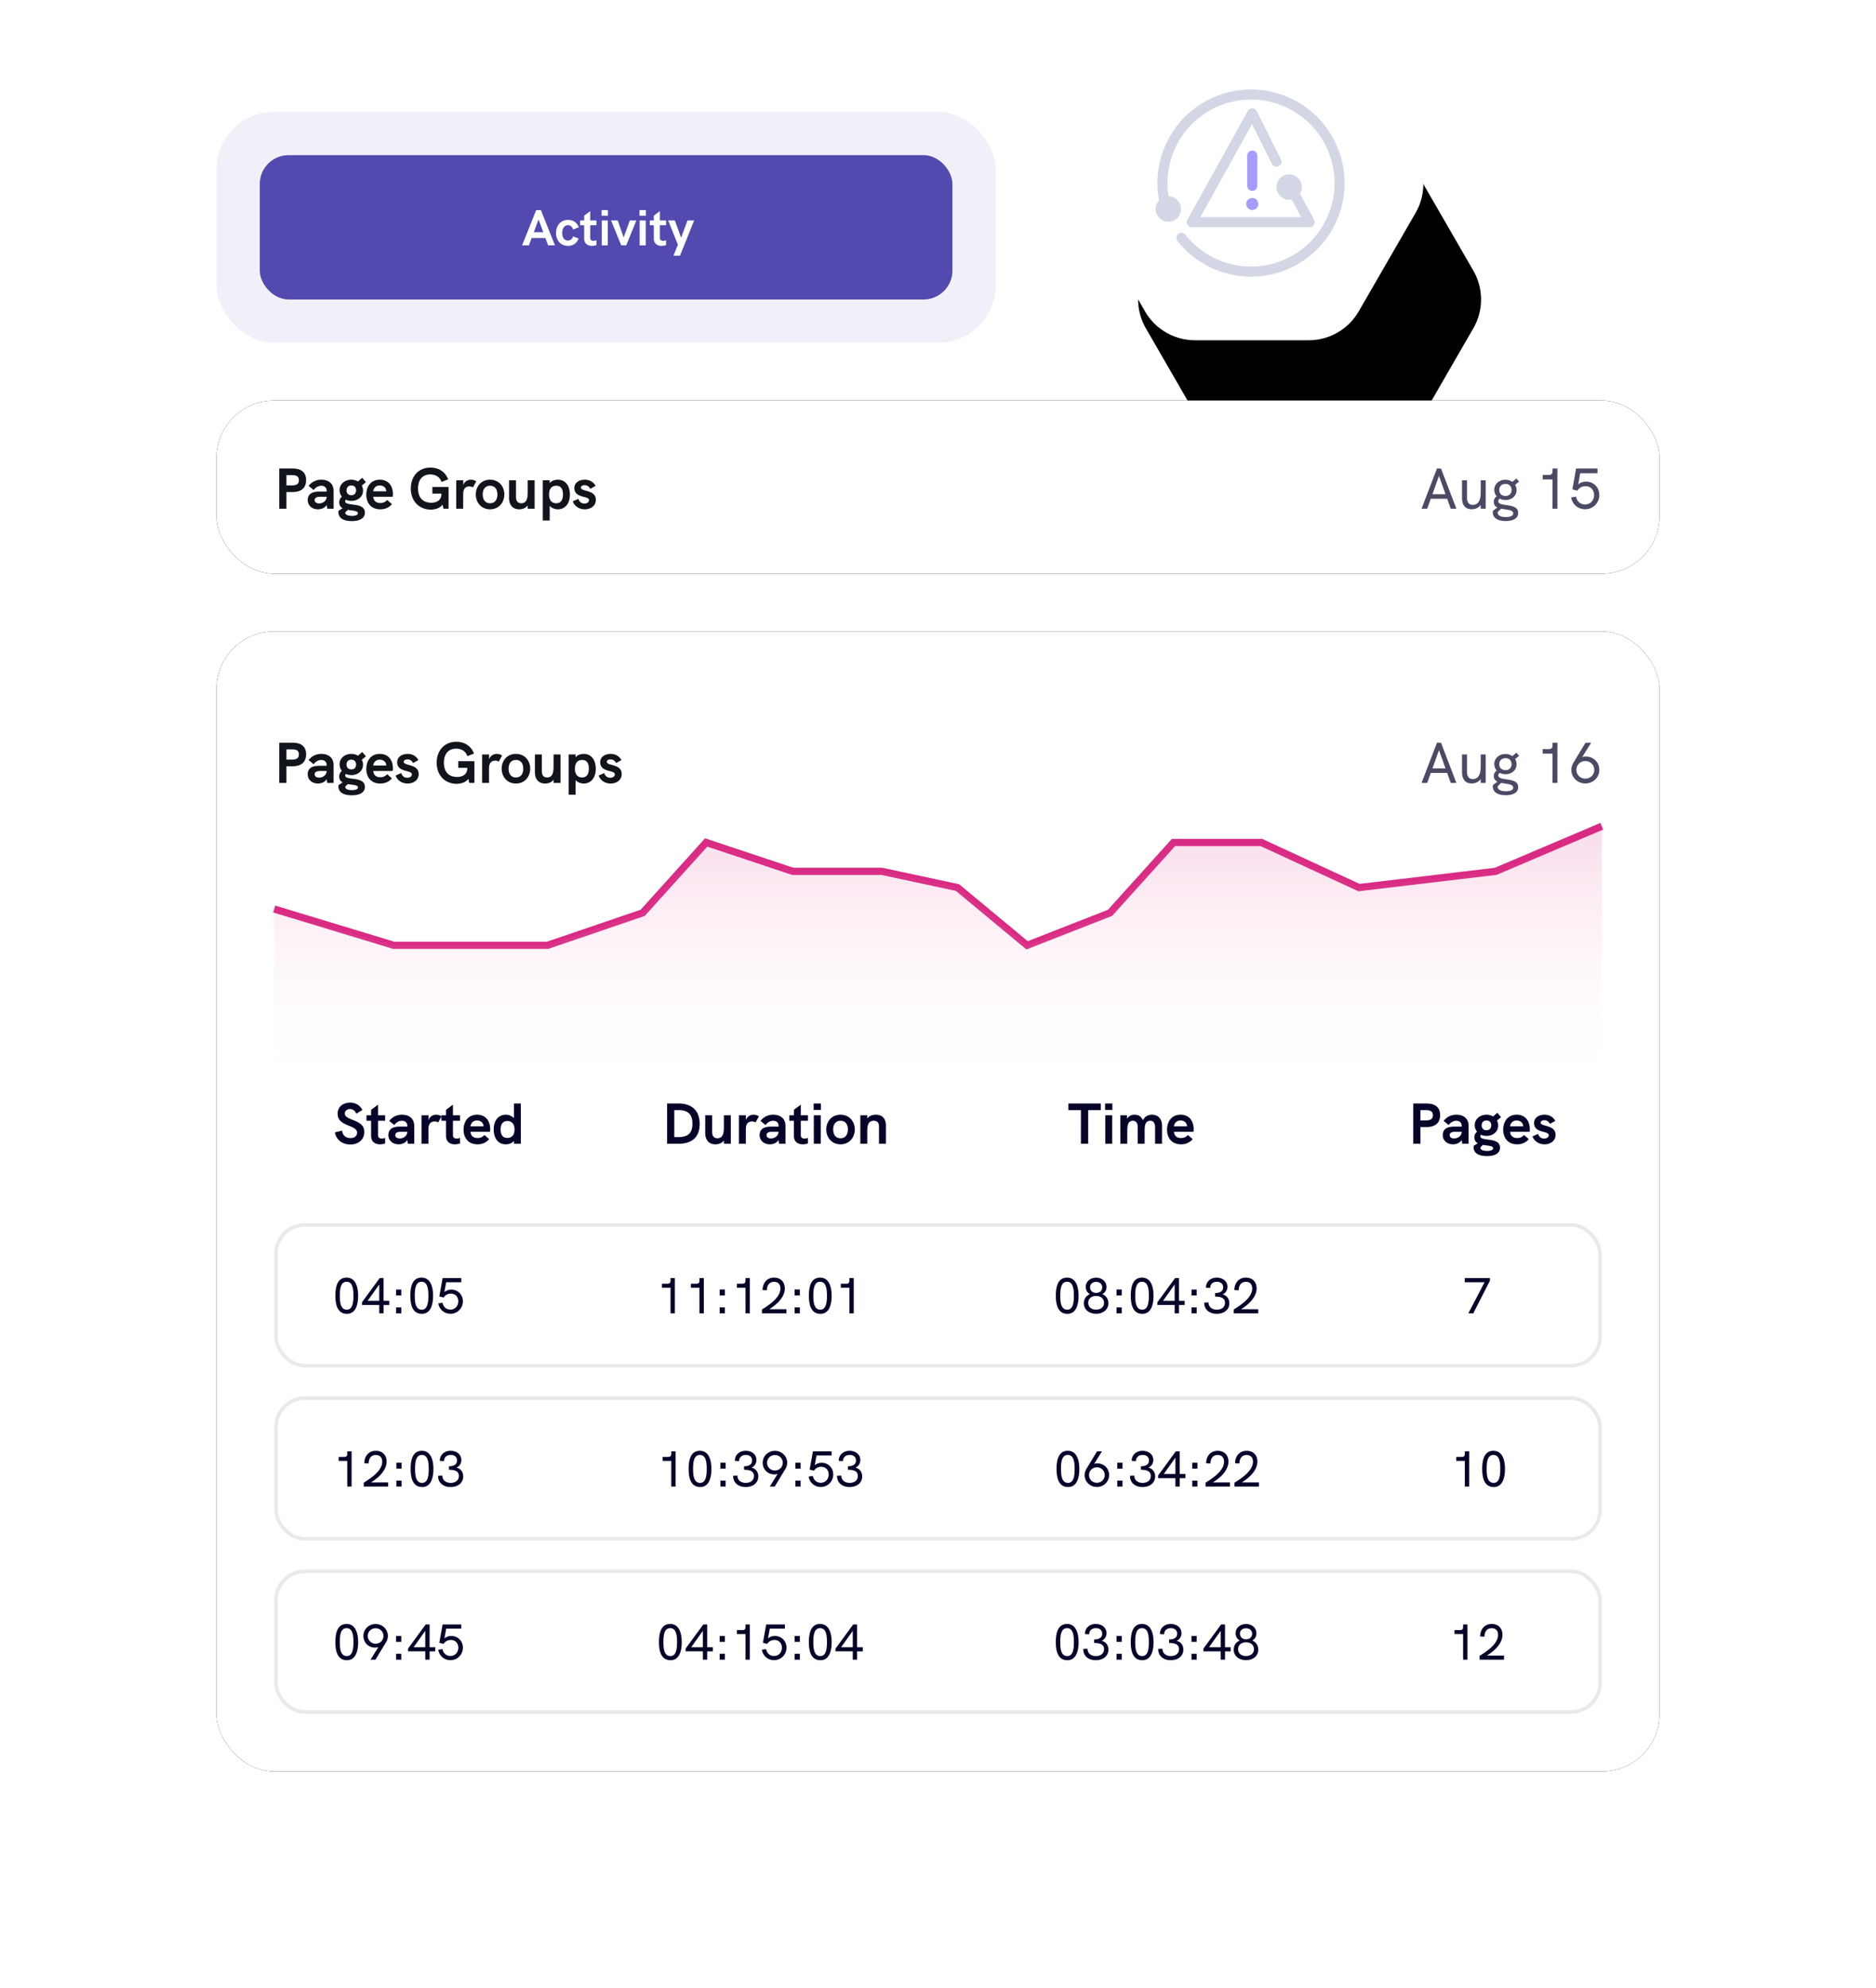 <svg xmlns="http://www.w3.org/2000/svg" xmlns:xlink="http://www.w3.org/1999/xlink" width="520" height="551" xmlns:v="https://vecta.io/nano"><style><![CDATA[.B{fill:#fff}.C{fill-rule:nonzero}.D{fill:#060529}.E{stroke:#e9e9e9}.F{stroke-linecap:round}.G{stroke-linejoin:round}]]></style><defs><path d="M58 4.619l27.301 15.762a16 16 0 0 1 8 13.856v31.525a16 16 0 0 1-8 13.856L58 95.381a16 16 0 0 1-16 0L14.699 79.619a16 16 0 0 1-8-13.856V34.238a16 16 0 0 1 8-13.856L42 4.619a16 16 0 0 1 16 0z" id="A"/><filter x="-35.8%" y="-88.0%" width="235.6%" height="244.0%" id="B"><feOffset dx="32" dy="-16" in="SourceAlpha"/><feGaussianBlur stdDeviation="19.5"/><feColorMatrix values="0 0 0 0 0.361   0 0 0 0 0.375   0 0 0 0 0.585  0 0 0 0.16 0"/></filter><rect id="C" width="400" height="316" rx="16"/><filter x="-22.5%" y="-28.5%" width="145.0%" height="157.0%" id="D"><feOffset in="SourceAlpha"/><feGaussianBlur stdDeviation="30"/><feColorMatrix values="0 0 0 0 0.361   0 0 0 0 0.375   0 0 0 0 0.585  0 0 0 0.24 0"/></filter><linearGradient x1="50%" y1="0%" x2="50%" y2="100%" id="E"><stop stop-color="#d92b83" stop-opacity=".16" offset="0%"/><stop stop-color="#fff" stop-opacity="0" offset="100%"/></linearGradient><rect id="F" width="400" height="48" rx="16"/><filter x="-22.5%" y="-187.5%" width="145.0%" height="475.0%" id="G"><feOffset in="SourceAlpha"/><feGaussianBlur stdDeviation="30"/><feColorMatrix values="0 0 0 0 0.361   0 0 0 0 0.376   0 0 0 0 0.584  0 0 0 0.16 0"/></filter></defs><g transform="translate(60 1)" fill="none" fill-rule="evenodd"><g transform="translate(237)"><g transform="matrix(0 1 -1 0 100 0)"><use fill="#000" filter="url(#B)" xlink:href="#A"/><use xlink:href="#A" class="B"/></g><g stroke-width="2.8" class="F"><path stroke="#d3d7e5" d="M61 51.345l5.026 9.215h-32.67L50.11 30.403l6.702 13.403" class="G"/><path stroke="#a49dff" d="M50.11 42.131v8.377"/></g><g transform="matrix(.927 .375 -.375 .927 36.223 17.793)"><path d="M5.791 40.367a24.44 24.44 0 0 1-5.79-15.831c0-13.55 10.985-24.536 24.537-24.536s24.535 10.986 24.535 24.536-10.985 24.536-24.535 24.536c-3.869 0-7.529-.896-10.784-2.491a24.47 24.47 0 0 1-1.413-.751" stroke="#d3d7e5" stroke-width="2.8" class="F G"/><circle fill="#d3d7e5" cx="5.982" cy="39.795" r="3.518"/></g><circle fill="#d3d7e5" cx="60.329" cy="50.843" r="3.518"/><circle fill="#a49dff" cx="50.11" cy="55.534" r="1.675"/></g><g fill="#524aaf"><rect fill-opacity=".08" y="30" width="216" height="64" rx="16"/><rect x="12" y="42" width="192" height="40" rx="8"/></g><path d="M86.618 67l.742-2.016h3.822L91.924 67h1.904l-3.892-9.758H88.62L84.714 67h1.904zm3.976-3.626h-2.632l1.316-3.556 1.316 3.556zm6.874 3.766a2.95 2.95 0 0 0 2.898-2.044l-1.526-.588c-.182.714-.714 1.162-1.386 1.162-1.176 0-1.61-1.008-1.61-2.1s.448-2.142 1.61-2.142c.686 0 1.204.462 1.386 1.19l1.596-.63c-.532-1.372-1.61-2.03-2.982-2.03-2.254 0-3.332 1.792-3.332 3.612s1.092 3.57 3.346 3.57zm6.594 0c.42 0 .84-.07 1.26-.21v-1.344c-.308.098-.602.154-.84.154-.546 0-.882-.252-.882-.798v-3.514h1.722v-1.33H103.6v-2.576l-1.68 1.246v1.33h-1.12v1.33h1.12v3.64c0 1.47.98 2.072 2.142 2.072zm4.452-8.344v-1.554h-1.764v1.554h1.764zM108.472 67v-6.902h-1.68V67h1.68zm5.11 0l2.814-6.902h-1.82l-1.694 4.718-1.666-4.718h-1.834L112.196 67h1.386zm5.446-8.204v-1.554h-1.764v1.554h1.764zM118.986 67v-6.902h-1.68V67h1.68zm4.382.14c.42 0 .84-.07 1.26-.21v-1.344c-.308.098-.602.154-.84.154-.546 0-.882-.252-.882-.798v-3.514h1.722v-1.33h-1.722v-2.576l-1.68 1.246v1.33h-1.12v1.33h1.12v3.64c0 1.47.98 2.072 2.142 2.072zm5.124 2.716l3.92-9.758h-1.848l-1.764 4.788-1.75-4.788h-1.848l2.702 6.72-1.232 3.038h1.82z" class="B C"/><g transform="translate(0 174)"><use fill="#000" filter="url(#D)" xlink:href="#C"/><use xlink:href="#C" class="B"/><path d="M19.392 42v-4.624h1.664c2.464 0 3.792-1.152 3.792-3.312 0-2.128-1.296-3.216-3.792-3.216h-3.648V42h1.984zm1.456-6.464h-1.456v-2.848h1.456c1.424 0 2 .4 2 1.408s-.592 1.44-2 1.44zm7.296 6.624c1.04 0 1.936-.448 2.4-1.184l.16 1.024h1.76v-4.976c0-1.904-1.296-3.072-3.376-3.072-1.44 0-2.608.56-3.552 1.696l1.392 1.168c.576-.768 1.328-1.184 2.128-1.184.912 0 1.488.528 1.488 1.392v.224h-1.968c-.896 0-1.568.112-2.096.352-.768.352-1.184 1.056-1.184 1.984 0 1.504 1.184 2.576 2.848 2.576zm.304-1.632c-.768 0-1.232-.352-1.232-.912 0-.288.112-.512.32-.656.256-.192.64-.272 1.296-.272h1.712c0 1.024-.944 1.84-2.096 1.84zm9.056 4.896c2.128 0 3.632-.704 3.632-2.352 0-1.888-2.064-2.064-3.664-2.272-.992-.128-1.792-.288-1.792-.864 0-.192.08-.32.224-.416.464.192.976.304 1.52.304 1.728 0 3.2-1.12 3.2-2.88 0-.512-.128-.976-.336-1.376l1.136-.928-1.008-1.216-1.2 1.024c-.528-.32-1.168-.496-1.856-.496-1.76 0-3.232 1.184-3.232 2.896a2.86 2.86 0 0 0 .64 1.808c-.464.4-.736.896-.736 1.584 0 .816.384 1.312.944 1.616l-1.136.72c-.016.08-.032.16-.032.352 0 1.632 1.344 2.496 3.696 2.496zm-.112-7.168c-.896 0-1.344-.608-1.344-1.36 0-.8.528-1.344 1.344-1.344s1.312.528 1.312 1.344c0 .768-.432 1.36-1.312 1.36zm.192 5.728c-.896 0-1.872-.208-1.872-.88 0-.032 0-.08.016-.128l.688-.656.656.096c1.136.16 2.144.224 2.144.832 0 .544-.816.736-1.632.736zm7.824-1.824c1.328 0 2.368-.464 3.232-1.424l-1.328-1.168c-.544.624-1.184.848-1.888.848-1.248 0-1.888-.688-1.968-1.728h5.408c.032-.256.048-.496.048-.736 0-2.192-1.184-4-3.632-4-2.624 0-3.744 2.08-3.744 4.144 0 2.112 1.152 4.064 3.872 4.064zm1.664-4.992H43.44c.112-.784.656-1.616 1.824-1.616 1.008 0 1.776.608 1.808 1.616zm5.904 4.992c1.488 0 3.072-.8 3.072-2.64 0-2.88-4.128-2.176-4.128-3.376 0-.368.384-.672 1.008-.672.864 0 1.296.512 1.568 1.008l1.488-.816c-.592-1.072-1.632-1.712-2.992-1.712-1.52 0-2.896.784-2.896 2.304 0 2.928 4.064 2.048 4.064 3.376 0 .416-.384.928-1.28.928-1.056 0-1.472-.72-1.68-1.296l-1.536.688c.384 1.2 1.648 2.208 3.312 2.208zm13.568.08c1.44 0 2.64-.496 3.296-1.392L70.08 42h1.424v-6.032h-4.48v1.84h2.496v.144c0 1.504-1.056 2.384-2.848 2.384-2.272 0-3.632-1.408-3.632-3.952 0-2.448 1.264-3.888 3.408-3.888 1.504 0 2.608.704 3.104 2.08l1.84-.72c-.816-2.112-2.64-3.264-4.912-3.264-3.344 0-5.44 2.496-5.44 5.808 0 3.536 2.384 5.84 5.504 5.84zm9.008-.24v-3.968c0-1.488.576-2.208 1.744-2.208.384 0 .688.096.96.272l.928-1.696c-.512-.32-.976-.448-1.504-.448-.896 0-1.776.528-2.112 1.504v-1.344h-1.936V42h1.92zm7.456.16c2.432 0 3.952-1.888 3.952-4.112 0-2.24-1.52-4.096-3.952-4.096-2.448 0-3.952 1.856-3.952 4.096 0 2.224 1.504 4.112 3.952 4.112zm0-1.68c-1.456 0-2.032-1.152-2.032-2.432 0-1.296.576-2.416 2.032-2.416s2.032 1.12 2.032 2.416c0 1.28-.576 2.432-2.032 2.432zm8.08 1.68c.928 0 1.792-.32 2.352-1.072V42h1.92v-7.888h-1.92v2.992c0 1.408 0 3.376-1.792 3.376-1.34 0-1.447-1.165-1.455-1.775l-.001-4.593h-1.92v4.928c0 1.68.832 3.12 2.816 3.12zm8.448 3.104V41.2c.496.592 1.376.96 2.272.96 1.936 0 3.328-1.52 3.328-4.096 0-2.368-1.184-4.112-3.328-4.112-.848 0-1.728.272-2.272.944v-.784h-1.92v11.152h1.92zm1.792-4.784c-1.376 0-1.968-1.056-1.968-2.432 0-1.408.592-2.416 1.984-2.416 1.28 0 1.872.864 1.872 2.416 0 1.536-.608 2.432-1.888 2.432zm7.92 1.68c1.488 0 3.072-.8 3.072-2.64 0-2.88-4.128-2.176-4.128-3.376 0-.368.384-.672 1.008-.672.864 0 1.296.512 1.568 1.008l1.488-.816c-.592-1.072-1.632-1.712-2.992-1.712-1.52 0-2.896.784-2.896 2.304 0 2.928 4.064 2.048 4.064 3.376 0 .416-.384.928-1.28.928-1.056 0-1.472-.72-1.68-1.296l-1.536.688c.384 1.2 1.648 2.208 3.312 2.208z" fill="#11141a" class="C"/><path stroke="#d92b83" stroke-width="2" d="M16 76.943L49.147 87h42.618l26.382-9 17.588-19.5 24.015 8h24.691l20.971 4.5 19.279 16 23-9 17.588-19.5h24.353L316.691 71l37.882-4.5L384 54"/><path fill="url(#E)" d="M0 23.829L33.147 33h42.618l26.382-9 17.588-19.5 24.015 8h24.691l20.971 4.5 19.279 16 23-9 17.588-19.5h24.353L300.691 17l37.882-4.5L368 1v74H0z" transform="translate(16 54)"/><path d="M335.6 42l.992-2.768h4.544l.992 2.768h1.568l-4.272-11.152h-1.12L334.032 42h1.568zm5.072-4.032h-3.616l1.808-5.056 1.808 5.056zm7.232 4.176c.992 0 1.968-.384 2.528-1.216V42h1.376v-7.888h-1.376v3.424c0 1.824-.528 3.392-2.176 3.392-1.488 0-1.632-1.264-1.632-2.288v-4.528h-1.376v4.864c0 1.856.8 3.168 2.656 3.168zm9.456 3.264c2.032 0 3.456-.704 3.456-2.24 0-1.776-1.92-1.984-3.504-2.208-1.088-.16-2.016-.336-2.016-1.072 0-.288.144-.512.432-.672.448.24.992.368 1.584.368 1.68 0 3.056-1.088 3.056-2.752 0-.544-.144-1.04-.4-1.456l1.088-.896-.72-.88-1.12.96c-.528-.368-1.184-.592-1.936-.592-1.712 0-3.088 1.152-3.088 2.8 0 .688.24 1.312.672 1.792-.528.384-.816.864-.816 1.536 0 .8.416 1.264 1.008 1.552l-1.248.944c-.016.096-.032.192-.032.352 0 1.6 1.344 2.464 3.584 2.464zm-.064-6.944c-1.088 0-1.728-.736-1.728-1.664 0-.992.72-1.68 1.728-1.68 1.04 0 1.696.688 1.696 1.68 0 .944-.624 1.664-1.696 1.664zm.128 5.84c-1.2 0-2.288-.304-2.288-1.28 0-.032 0-.064.016-.128l.944-.912.928.16c1.248.192 2.416.304 2.416 1.152 0 .688-.816 1.008-2.016 1.008zM371.696 42V30.848h-1.376v.848c0 .688-.368.928-.992.928H367.6v1.264h2.72V42h1.376zm7.744.144c2.128 0 3.872-1.648 3.872-3.776 0-1.92-1.376-3.456-3.264-3.664-.496-.064-1.008-.016-1.472.112l2.48-3.968h-1.568l-3.344 5.52c-.368.592-.592 1.312-.592 2.016 0 2.112 1.744 3.76 3.888 3.76zm0-1.328c-1.392 0-2.496-1.056-2.496-2.448s1.12-2.448 2.496-2.448c1.36 0 2.48 1.056 2.48 2.448s-1.12 2.448-2.48 2.448z" opacity=".72" class="C D"/><rect x="16.5" y="164.5" width="367" height="39" rx="8" class="B E"/><path d="M36.164 189.14c2.366 0 3.108-2.408 3.108-4.998s-.77-5.04-3.206-5.04c-2.674 0-3.108 2.786-3.108 5.026s.462 5.012 3.206 5.012zm-.028-1.148c-1.651 0-1.928-1.832-1.945-3.673l-.001-.191c0-1.946.238-3.878 1.876-3.878 1.61 0 1.904 1.82 1.904 3.878 0 1.988-.28 3.864-1.834 3.864zM46.328 189v-2.31h1.568v-1.162h-1.568v-6.286h-1.092l-4.9 6.692v.756h4.788V189h1.204zm-1.204-3.472h-3.22l3.22-4.522v4.522zm6.104-1.484v-1.638h-1.442v1.638h1.442zm0 4.956v-1.638h-1.442V189h1.442zm5.712.14c2.366 0 3.108-2.408 3.108-4.998s-.77-5.04-3.206-5.04c-2.604 0-3.084 2.641-3.107 4.848l-.001.178c0 2.24.462 5.012 3.206 5.012zm-.028-1.148c-1.651 0-1.928-1.832-1.945-3.673l-.001-.191c0-1.946.238-3.878 1.876-3.878 1.61 0 1.904 1.82 1.904 3.878 0 1.988-.28 3.864-1.834 3.864zm7.952 1.134c1.988 0 3.444-1.61 3.444-3.458 0-1.792-1.344-3.248-3.22-3.248-.602 0-1.288.168-1.904.686l.49-2.716h4.186v-1.148h-5.18l-.91 5.068 1.19.308c.434-.644 1.078-1.078 1.988-1.078 1.344 0 2.086.966 2.086 2.128 0 1.204-.812 2.296-2.184 2.296-1.232 0-2.016-.854-2.198-1.904l-1.176.196c.266 1.596 1.582 2.87 3.388 2.87zM348.373 189l4.62-9.058v-.7h-7v1.148h5.502l-4.494 8.61zm-221.306 0v-9.758h-1.204v.742c0 .602-.322.812-.868.812h-1.512v1.106h2.38V189h1.204zm8.022 0v-9.758h-1.204v.742c0 .602-.322.812-.868.812h-1.512v1.106h2.38V189h1.204zm5.838-4.956v-1.638h-1.442v1.638h1.442zm0 4.956v-1.638h-1.442V189h1.442zm6.916 0v-9.758h-1.204v.742c0 .602-.322.812-.868.812h-1.512v1.106h2.38V189h1.204zm10.136 0v-1.134h-4.746c2.212-1.372 4.312-3.402 4.312-5.782 0-1.862-1.218-2.982-2.968-2.982-2.072 0-3.206 1.568-3.206 3.444l1.19.084c.028-1.302.602-2.366 2.002-2.366 1.162 0 1.764.742 1.764 1.848 0 2.492-3.024 4.522-5.124 5.824V189h6.776zm3.724-4.956v-1.638h-1.442v1.638h1.442zm0 4.956v-1.638h-1.442V189h1.442zm5.712.14c2.366 0 3.108-2.408 3.108-4.998s-.77-5.04-3.206-5.04c-2.604 0-3.084 2.641-3.107 4.848l-.001.178c0 2.24.462 5.012 3.206 5.012zm-.028-1.148c-1.651 0-1.928-1.832-1.945-3.673l-.001-.191c0-1.946.238-3.878 1.876-3.878 1.61 0 1.904 1.82 1.904 3.878 0 1.988-.28 3.864-1.834 3.864zm9.254 1.008v-9.758h-1.204v.742c0 .602-.322.812-.868.812h-1.512v1.106h2.38V189h1.204zm59.222.14c2.366 0 3.108-2.408 3.108-4.998s-.77-5.04-3.206-5.04c-2.674 0-3.108 2.786-3.108 5.026s.462 5.012 3.206 5.012zm-.028-1.148c-1.708 0-1.946-1.96-1.946-3.864 0-1.946.238-3.878 1.876-3.878 1.61 0 1.904 1.82 1.904 3.878 0 1.988-.28 3.864-1.834 3.864zm7.994 1.134c1.736 0 3.388-.98 3.388-2.926 0-1.162-.602-2.086-1.666-2.506.686-.364 1.162-1.078 1.162-1.988 0-1.596-1.33-2.59-2.87-2.59-1.47 0-2.898.938-2.898 2.548 0 .924.462 1.638 1.162 2.03-1.064.42-1.68 1.33-1.68 2.506 0 1.96 1.666 2.926 3.402 2.926zm.014-5.782c-1.008 0-1.694-.602-1.694-1.582 0-.924.756-1.484 1.694-1.484.98 0 1.68.616 1.68 1.512 0 .952-.7 1.554-1.68 1.554zm-.014 4.634c-1.19 0-2.198-.63-2.198-1.876 0-1.19.91-1.918 2.198-1.918s2.198.728 2.198 1.918c0 1.246-1.008 1.876-2.198 1.876zm7.098-3.934v-1.638h-1.442v1.638h1.442zm0 4.956v-1.638h-1.442V189h1.442zm5.712.14c2.366 0 3.108-2.408 3.108-4.998s-.77-5.04-3.206-5.04c-2.674 0-3.108 2.786-3.108 5.026s.462 5.012 3.206 5.012zm-.028-1.148c-1.651 0-1.928-1.832-1.945-3.673l-.001-.191c0-1.946.238-3.878 1.876-3.878 1.61 0 1.904 1.82 1.904 3.878 0 1.988-.28 3.864-1.834 3.864zM266.803 189v-2.31h1.568v-1.162h-1.568v-6.286h-1.092l-4.9 6.692v.756h4.788V189h1.204zm-1.204-3.472h-3.22l3.22-4.522v4.522zm6.104-1.484v-1.638h-1.442v1.638h1.442zm0 4.956v-1.638h-1.442V189h1.442zm5.572.14c1.904 0 3.486-1.05 3.486-2.94 0-1.316-.784-2.184-1.876-2.436.756-.308 1.358-1.078 1.358-2.114 0-1.624-1.4-2.548-2.968-2.548-1.68 0-3.01 1.05-3.01 2.786l1.176.084c.014-1.092.77-1.722 1.876-1.722.952 0 1.722.49 1.722 1.554s-.826 1.582-2.226 1.582v.98c1.19 0 2.744.168 2.744 1.708 0 1.26-.994 1.918-2.254 1.918-1.358 0-2.324-.742-2.324-2.03l-1.19.07c0 2.03 1.54 3.108 3.486 3.108zm11.48-.14v-1.134h-4.746c2.212-1.372 4.312-3.402 4.312-5.782 0-1.862-1.218-2.982-2.968-2.982-2.072 0-3.206 1.568-3.206 3.444l1.19.084c.028-1.302.602-2.366 2.002-2.366 1.162 0 1.764.742 1.764 1.848 0 2.492-3.024 4.522-5.124 5.824V189h6.776z" class="C D"/><rect x="16.5" y="212.5" width="367" height="39" rx="8" class="B E"/><path d="M37.458 237v-9.758h-1.204v.742c0 .602-.322.812-.868.812h-1.512v1.106h2.38V237h1.204zm10.136 0v-1.134h-4.746c2.212-1.372 4.312-3.402 4.312-5.782 0-1.862-1.218-2.982-2.968-2.982-2.072 0-3.206 1.568-3.206 3.444l1.19.084c.028-1.302.602-2.366 2.002-2.366 1.162 0 1.764.742 1.764 1.848 0 2.492-3.024 4.522-5.124 5.824V237h6.776zm3.724-4.956v-1.638h-1.442v1.638h1.442zm0 4.956v-1.638h-1.442V237h1.442zm5.712.14c2.366 0 3.108-2.408 3.108-4.998s-.77-5.04-3.206-5.04c-2.674 0-3.108 2.786-3.108 5.026s.462 5.012 3.206 5.012zm-.028-1.148c-1.651 0-1.928-1.832-1.945-3.673l-.001-.191c0-1.946.238-3.878 1.876-3.878 1.61 0 1.904 1.82 1.904 3.878 0 1.988-.28 3.864-1.834 3.864zm7.91 1.148c1.904 0 3.486-1.05 3.486-2.94 0-1.316-.784-2.184-1.876-2.436.756-.308 1.358-1.078 1.358-2.114 0-1.624-1.4-2.548-2.968-2.548-1.68 0-3.01 1.05-3.01 2.786l1.176.084c.014-1.092.77-1.722 1.876-1.722.952 0 1.722.49 1.722 1.554s-.826 1.582-2.226 1.582v.98c1.19 0 2.744.168 2.744 1.708 0 1.26-.994 1.918-2.254 1.918-1.358 0-2.324-.742-2.324-2.03l-1.19.07c0 2.03 1.54 3.108 3.486 3.108zm282.322-.14v-9.758h-1.204v.742c0 .602-.322.812-.868.812h-1.512v1.106h2.38V237h1.204zm6.818.14c2.366 0 3.108-2.408 3.108-4.998s-.77-5.04-3.206-5.04c-2.604 0-3.084 2.641-3.107 4.848l-.001.178c0 2.24.462 5.012 3.206 5.012zm-.028-1.148c-1.651 0-1.928-1.832-1.945-3.673l-.001-.191c0-1.946.238-3.878 1.876-3.878 1.61 0 1.904 1.82 1.904 3.878 0 1.988-.28 3.864-1.834 3.864zM127.269 237v-9.758h-1.204v.742c0 .602-.322.812-.868.812h-1.512v1.106h2.38V237h1.204zm6.818.14c2.366 0 3.108-2.408 3.108-4.998s-.77-5.04-3.206-5.04c-2.674 0-3.108 2.786-3.108 5.026s.462 5.012 3.206 5.012zm-.028-1.148c-1.708 0-1.946-1.96-1.946-3.864 0-1.946.238-3.878 1.876-3.878 1.61 0 1.904 1.82 1.904 3.878 0 1.988-.28 3.864-1.834 3.864zm7.07-3.948v-1.638h-1.442v1.638h1.442zm0 4.956v-1.638h-1.442V237h1.442zm5.572.14c1.904 0 3.486-1.05 3.486-2.94 0-1.316-.784-2.184-1.876-2.436.756-.308 1.358-1.078 1.358-2.114 0-1.624-1.4-2.548-2.968-2.548-1.68 0-3.01 1.05-3.01 2.786l1.176.084c.014-1.092.77-1.722 1.876-1.722.952 0 1.722.49 1.722 1.554s-.826 1.582-2.226 1.582v.98c1.19 0 2.744.168 2.744 1.708 0 1.26-.994 1.918-2.254 1.918-1.358 0-2.324-.742-2.324-2.03l-1.19.07c0 2.03 1.54 3.108 3.486 3.108zm8.05-.14l2.926-4.83a3.41 3.41 0 0 0 .518-1.764c0-1.848-1.54-3.29-3.402-3.29-1.876 0-3.388 1.442-3.388 3.304 0 1.68 1.204 3.024 2.842 3.206a3.29 3.29 0 0 0 1.288-.098L153.379 237h1.372zm.042-4.438c-1.204 0-2.17-.924-2.17-2.142s.966-2.142 2.17-2.142c1.218 0 2.17.924 2.17 2.142s-.966 2.142-2.17 2.142zm7.112-.518v-1.638h-1.442v1.638h1.442zm0 4.956v-1.638h-1.442V237h1.442zm5.614.126c1.988 0 3.444-1.61 3.444-3.458 0-1.792-1.344-3.248-3.22-3.248-.602 0-1.288.168-1.904.686l.49-2.716h4.186v-1.148h-5.18l-.91 5.068 1.19.308c.434-.644 1.078-1.078 1.988-1.078 1.344 0 2.086.966 2.086 2.128 0 1.204-.812 2.296-2.184 2.296-1.232 0-2.016-.854-2.198-1.904l-1.176.196c.266 1.596 1.582 2.87 3.388 2.87zm7.98.014c1.904 0 3.486-1.05 3.486-2.94 0-1.316-.784-2.184-1.876-2.436.756-.308 1.358-1.078 1.358-2.114 0-1.624-1.4-2.548-2.968-2.548-1.68 0-3.01 1.05-3.01 2.786l1.176.084c.014-1.092.77-1.722 1.876-1.722.952 0 1.722.49 1.722 1.554s-.826 1.582-2.226 1.582v.98c1.19 0 2.744.168 2.744 1.708 0 1.26-.994 1.918-2.254 1.918-1.358 0-2.324-.742-2.324-2.03l-1.19.07c0 2.03 1.54 3.108 3.486 3.108zm60.566 0c2.366 0 3.108-2.408 3.108-4.998s-.77-5.04-3.206-5.04c-2.674 0-3.108 2.786-3.108 5.026s.462 5.012 3.206 5.012zm-.028-1.148c-1.708 0-1.946-1.96-1.946-3.864 0-1.946.238-3.878 1.876-3.878 1.61 0 1.904 1.82 1.904 3.878 0 1.988-.28 3.864-1.834 3.864zm8.008 1.134c1.862 0 3.388-1.442 3.388-3.304 0-1.68-1.204-3.024-2.856-3.206a3.31 3.31 0 0 0-1.288.098l2.17-3.472h-1.372l-2.926 4.83a3.41 3.41 0 0 0-.518 1.764c0 1.848 1.526 3.29 3.402 3.29zm0-1.162c-1.218 0-2.184-.924-2.184-2.142s.98-2.142 2.184-2.142c1.19 0 2.17.924 2.17 2.142s-.98 2.142-2.17 2.142zm7.084-3.92v-1.638h-1.442v1.638h1.442zm0 4.956v-1.638h-1.442V237h1.442zm5.572.14c1.904 0 3.486-1.05 3.486-2.94 0-1.316-.784-2.184-1.876-2.436.756-.308 1.358-1.078 1.358-2.114 0-1.624-1.4-2.548-2.968-2.548-1.68 0-3.01 1.05-3.01 2.786l1.176.084c.014-1.092.77-1.722 1.876-1.722.952 0 1.722.49 1.722 1.554s-.826 1.582-2.226 1.582v.98c1.19 0 2.744.168 2.744 1.708 0 1.26-.994 1.918-2.254 1.918-1.358 0-2.324-.742-2.324-2.03l-1.19.07c0 2.03 1.54 3.108 3.486 3.108zm10.304-.14v-2.31h1.568v-1.162h-1.568v-6.286h-1.092l-4.9 6.692v.756h4.788V237h1.204zm-1.204-3.472h-3.22l3.22-4.522v4.522zm6.104-1.484v-1.638h-1.442v1.638h1.442zm0 4.956v-1.638h-1.442V237h1.442zm9.03 0v-1.134h-4.746c2.212-1.372 4.312-3.402 4.312-5.782 0-1.862-1.218-2.982-2.968-2.982-2.072 0-3.206 1.568-3.206 3.444l1.19.084c.028-1.302.602-2.366 2.002-2.366 1.162 0 1.764.742 1.764 1.848 0 2.492-3.024 4.522-5.124 5.824V237h6.776zm8.022 0v-1.134h-4.746c2.212-1.372 4.312-3.402 4.312-5.782 0-1.862-1.218-2.982-2.968-2.982-2.072 0-3.206 1.568-3.206 3.444l1.19.084c.028-1.302.602-2.366 2.002-2.366 1.162 0 1.764.742 1.764 1.848 0 2.492-3.024 4.522-5.124 5.824V237h6.776z" class="C D"/><rect x="16.5" y="260.5" width="367" height="39" rx="8" class="B E"/><path d="M36.164 285.14c2.366 0 3.108-2.408 3.108-4.998s-.77-5.04-3.206-5.04c-2.674 0-3.108 2.786-3.108 5.026s.462 5.012 3.206 5.012zm-.028-1.148c-1.651 0-1.928-1.832-1.945-3.673l-.001-.191c0-1.946.238-3.878 1.876-3.878 1.61 0 1.904 1.82 1.904 3.878 0 1.988-.28 3.864-1.834 3.864zM44.074 285L47 280.17a3.41 3.41 0 0 0 .518-1.764c0-1.848-1.54-3.29-3.402-3.29-1.876 0-3.388 1.442-3.388 3.304 0 1.68 1.204 3.024 2.842 3.206a3.29 3.29 0 0 0 1.288-.098L42.702 285h1.372zm.042-4.438c-1.204 0-2.17-.924-2.17-2.142s.966-2.142 2.17-2.142c1.218 0 2.17.924 2.17 2.142s-.966 2.142-2.17 2.142zm7.112-.518v-1.638h-1.442v1.638h1.442zm0 4.956v-1.638h-1.442V285h1.442zm7.854 0v-2.31h1.568v-1.162h-1.568v-6.286H57.99l-4.9 6.692v.756h4.788V285h1.204zm-1.204-3.472h-3.22l3.22-4.522v4.522zm6.986 3.598c1.988 0 3.444-1.61 3.444-3.458 0-1.792-1.344-3.248-3.22-3.248-.602 0-1.288.168-1.904.686l.49-2.716h4.186v-1.148h-5.18l-.91 5.068 1.19.308c.434-.644 1.078-1.078 1.988-1.078 1.344 0 2.086.966 2.086 2.128 0 1.204-.812 2.296-2.184 2.296-1.232 0-2.016-.854-2.198-1.904l-1.176.196c.266 1.596 1.582 2.87 3.388 2.87zM346.756 285v-9.758h-1.204v.742c0 .602-.322.812-.868.812h-1.512v1.106h2.38V285h1.204zm10.136 0v-1.134h-4.746c2.212-1.372 4.312-3.402 4.312-5.782 0-1.862-1.218-2.982-2.968-2.982-2.072 0-3.206 1.568-3.206 3.444l1.19.084c.028-1.302.602-2.366 2.002-2.366 1.162 0 1.764.742 1.764 1.848 0 2.492-3.024 4.522-5.124 5.824V285h6.776zm-231.029.14c2.366 0 3.108-2.408 3.108-4.998s-.77-5.04-3.206-5.04c-2.674 0-3.108 2.786-3.108 5.026s.462 5.012 3.206 5.012zm-.028-1.148c-1.708 0-1.946-1.96-1.946-3.864 0-1.946.238-3.878 1.876-3.878 1.61 0 1.904 1.82 1.904 3.878 0 1.988-.28 3.864-1.834 3.864zM136.027 285v-2.31h1.568v-1.162h-1.568v-6.286h-1.092l-4.9 6.692v.756h4.788V285h1.204zm-1.204-3.472h-3.22l3.22-4.522v4.522zm6.104-1.484v-1.638h-1.442v1.638h1.442zm0 4.956v-1.638h-1.442V285h1.442zm6.916 0v-9.758h-1.204v.742c0 .602-.322.812-.868.812h-1.512v1.106h2.38V285h1.204zm6.72.126c1.988 0 3.444-1.61 3.444-3.458 0-1.792-1.344-3.248-3.22-3.248-.602 0-1.288.168-1.904.686l.49-2.716h4.186v-1.148h-5.18l-.91 5.068 1.19.308c.434-.644 1.078-1.078 1.988-1.078 1.344 0 2.086.966 2.086 2.128 0 1.204-.812 2.296-2.184 2.296-1.232 0-2.016-.854-2.198-1.904l-1.176.196c.266 1.596 1.582 2.87 3.388 2.87zm7.14-5.082v-1.638h-1.442v1.638h1.442zm0 4.956v-1.638h-1.442V285h1.442zm5.712.14c2.366 0 3.108-2.408 3.108-4.998s-.77-5.04-3.206-5.04c-2.604 0-3.084 2.641-3.107 4.848l-.001.178c0 2.24.462 5.012 3.206 5.012zm-.028-1.148c-1.651 0-1.928-1.832-1.945-3.673l-.001-.191c0-1.946.238-3.878 1.876-3.878 1.61 0 1.904 1.82 1.904 3.878 0 1.988-.28 3.864-1.834 3.864zM177.579 285v-2.31h1.568v-1.162h-1.568v-6.286h-1.092l-4.9 6.692v.756h4.788V285h1.204zm-1.204-3.472h-3.22l3.22-4.522v4.522zm59.488 3.612c2.366 0 3.108-2.408 3.108-4.998s-.77-5.04-3.206-5.04c-2.674 0-3.108 2.786-3.108 5.026s.462 5.012 3.206 5.012zm-.028-1.148c-1.708 0-1.946-1.96-1.946-3.864 0-1.946.238-3.878 1.876-3.878 1.61 0 1.904 1.82 1.904 3.878 0 1.988-.28 3.864-1.834 3.864zm7.91 1.148c1.904 0 3.486-1.05 3.486-2.94 0-1.316-.784-2.184-1.876-2.436.756-.308 1.358-1.078 1.358-2.114 0-1.624-1.4-2.548-2.968-2.548-1.68 0-3.01 1.05-3.01 2.786l1.176.084c.014-1.092.77-1.722 1.876-1.722.952 0 1.722.49 1.722 1.554s-.826 1.582-2.226 1.582v.98c1.19 0 2.744.168 2.744 1.708 0 1.26-.994 1.918-2.254 1.918-1.358 0-2.324-.742-2.324-2.03l-1.19.07c0 2.03 1.54 3.108 3.486 3.108zm7.182-5.096v-1.638h-1.442v1.638h1.442zm0 4.956v-1.638h-1.442V285h1.442zm5.712.14c2.366 0 3.108-2.408 3.108-4.998s-.77-5.04-3.206-5.04c-2.674 0-3.108 2.786-3.108 5.026s.462 5.012 3.206 5.012zm-.028-1.148c-1.651 0-1.928-1.832-1.945-3.673l-.001-.191c0-1.946.238-3.878 1.876-3.878 1.61 0 1.904 1.82 1.904 3.878 0 1.988-.28 3.864-1.834 3.864zm7.91 1.148c1.904 0 3.486-1.05 3.486-2.94 0-1.316-.784-2.184-1.876-2.436.756-.308 1.358-1.078 1.358-2.114 0-1.624-1.4-2.548-2.968-2.548-1.68 0-3.01 1.05-3.01 2.786l1.176.084c.014-1.092.77-1.722 1.876-1.722.952 0 1.722.49 1.722 1.554s-.826 1.582-2.226 1.582v.98c1.19 0 2.744.168 2.744 1.708 0 1.26-.994 1.918-2.254 1.918-1.358 0-2.324-.742-2.324-2.03l-1.19.07c0 2.03 1.54 3.108 3.486 3.108zm7.182-5.096v-1.638h-1.442v1.638h1.442zm0 4.956v-1.638h-1.442V285h1.442zm7.854 0v-2.31h1.568v-1.162h-1.568v-6.286h-1.092l-4.9 6.692v.756h4.788V285h1.204zm-1.204-3.472h-3.22l3.22-4.522v4.522zm7.028 3.598c1.736 0 3.388-.98 3.388-2.926 0-1.162-.602-2.086-1.666-2.506.686-.364 1.162-1.078 1.162-1.988 0-1.596-1.33-2.59-2.87-2.59-1.47 0-2.898.938-2.898 2.548 0 .924.462 1.638 1.162 2.03-1.064.42-1.68 1.33-1.68 2.506 0 1.96 1.666 2.926 3.402 2.926zm.014-5.782c-1.008 0-1.694-.602-1.694-1.582 0-.924.756-1.484 1.694-1.484.98 0 1.68.616 1.68 1.512 0 .952-.7 1.554-1.68 1.554zm-.014 4.634c-1.19 0-2.198-.63-2.198-1.876 0-1.19.91-1.918 2.198-1.918s2.198.728 2.198 1.918c0 1.246-1.008 1.876-2.198 1.876zM37.104 142.208c2.288 0 3.872-1.376 3.872-3.456 0-1.584-.784-2.432-3.168-3.344-1.68-.656-2.224-1.072-2.224-1.808 0-.688.608-1.216 1.408-1.216.752 0 1.408.448 1.792 1.28l1.664-1.024c-.704-1.344-1.888-2.032-3.392-2.032-2.08 0-3.472 1.232-3.472 3.04 0 1.616.832 2.464 3.168 3.376 1.648.656 2.224 1.136 2.224 1.904 0 .944-.72 1.504-1.84 1.504-1.296 0-2.176-.752-2.32-2.08l-1.984.496c.32 2.032 2.048 3.36 4.272 3.36zm8.208-.048a4.53 4.53 0 0 0 1.44-.24v-1.536c-.352.112-.688.176-.96.176-.624 0-1.008-.288-1.008-.912v-4.016h1.968v-1.52h-1.968v-2.944l-1.92 1.424v1.52h-1.28v1.52h1.28v4.16c0 1.68 1.12 2.368 2.448 2.368zm5.184 0c1.04 0 1.936-.448 2.4-1.184l.16 1.024h1.76v-4.976c0-1.904-1.296-3.072-3.376-3.072-1.44 0-2.608.56-3.552 1.696l1.392 1.168c.576-.768 1.328-1.184 2.128-1.184.912 0 1.488.528 1.488 1.392v.224h-1.968c-.896 0-1.568.112-2.096.352-.768.352-1.184 1.056-1.184 1.984 0 1.504 1.184 2.576 2.848 2.576zm.304-1.632c-.768 0-1.232-.352-1.232-.912 0-.288.112-.512.32-.656.256-.192.64-.272 1.296-.272h1.712c0 1.024-.944 1.84-2.096 1.84zM58.752 142v-3.968c0-1.488.576-2.208 1.744-2.208.384 0 .688.096.96.272l.928-1.696c-.512-.32-.976-.448-1.504-.448-.896 0-1.776.528-2.112 1.504v-1.344h-1.936V142h1.92zm7.328.16a4.53 4.53 0 0 0 1.44-.24v-1.536c-.352.112-.688.176-.96.176-.624 0-1.008-.288-1.008-.912v-4.016h1.968v-1.52h-1.968v-2.944l-1.92 1.424v1.52h-1.28v1.52h1.28v4.16c0 1.68 1.12 2.368 2.448 2.368zm6.288 0c1.328 0 2.368-.464 3.232-1.424l-1.328-1.168c-.544.624-1.184.848-1.888.848-1.248 0-1.888-.688-1.968-1.728h5.408c.032-.256.048-.496.048-.736 0-2.192-1.184-4-3.632-4-2.624 0-3.744 2.08-3.744 4.144 0 2.112 1.152 4.064 3.872 4.064zm1.664-4.992H70.4c.112-.784.656-1.616 1.824-1.616 1.008 0 1.776.608 1.808 1.616zm6.144 4.992c.848 0 1.728-.272 2.272-.944V142h1.92v-11.152h-1.92v4.064c-.496-.592-1.376-.96-2.272-.96-1.936 0-3.328 1.52-3.328 4.096 0 2.368 1.184 4.112 3.328 4.112zm.464-1.776c-1.28 0-1.872-.864-1.872-2.32 0-1.472.608-2.368 1.888-2.368 1.376 0 1.968 1.056 1.968 2.368s-.592 2.32-1.984 2.32zM128.12 142c3.776 0 5.824-1.936 5.824-5.488 0-3.616-2.112-5.664-5.808-5.664h-3.232V142h3.216zm-.192-1.84h-1.024v-7.472h1.2c2.64 0 3.824 1.168 3.824 3.744 0 2.624-1.184 3.728-4 3.728zm10.368 2c.928 0 1.792-.32 2.352-1.072V142h1.92v-7.888h-1.92v2.992c0 1.408 0 3.376-1.792 3.376-1.456 0-1.456-1.376-1.456-1.92v-4.448h-1.92v4.928c0 1.68.832 3.12 2.816 3.12zm8.432-.16v-3.968c0-1.488.576-2.208 1.744-2.208.384 0 .688.096.96.272l.928-1.696c-.512-.32-.976-.448-1.504-.448-.896 0-1.776.528-2.112 1.504v-1.344h-1.936V142h1.92zm6.672.16c1.04 0 1.936-.448 2.4-1.184l.16 1.024h1.76v-4.976c0-1.904-1.296-3.072-3.376-3.072-1.44 0-2.608.56-3.552 1.696l1.392 1.168c.576-.768 1.328-1.184 2.128-1.184.912 0 1.488.528 1.488 1.392v.224h-1.968c-.896 0-1.568.112-2.096.352-.768.352-1.184 1.056-1.184 1.984 0 1.504 1.184 2.576 2.848 2.576zm.304-1.632c-.768 0-1.232-.352-1.232-.912 0-.288.112-.512.32-.656.256-.192.64-.272 1.296-.272h1.712c0 1.024-.944 1.84-2.096 1.84zm8.8 1.632a4.53 4.53 0 0 0 1.44-.24v-1.536c-.352.112-.688.176-.96.176-.624 0-1.008-.288-1.008-.912v-4.016h1.968v-1.52h-1.968v-2.944l-1.92 1.424v1.52h-1.28v1.52h1.28v4.16c0 1.68 1.12 2.368 2.448 2.368zm5.04-9.536v-1.776h-2.016v1.776h2.016zm-.048 9.376v-7.888h-1.92V142h1.92zm5.488.16c2.432 0 3.952-1.888 3.952-4.112 0-2.24-1.52-4.096-3.952-4.096-2.448 0-3.952 1.856-3.952 4.096 0 2.224 1.504 4.112 3.952 4.112zm0-1.68c-1.456 0-2.032-1.152-2.032-2.432 0-1.296.576-2.416 2.032-2.416s2.032 1.12 2.032 2.416c0 1.28-.576 2.432-2.032 2.432zm7.408 1.52l.001-3.438c.007-1.355.119-2.93 1.791-2.93 1.456 0 1.456 1.216 1.456 1.76V142h1.92v-5.088c0-1.872-1.008-2.96-2.784-2.96-.96 0-1.824.32-2.384 1.072v-.912h-1.92V142h1.92zm61.24 0v-9.312h3.488v-1.84h-8.992v1.84h3.488V142h2.016zm6.704-9.376v-1.776h-2.016v1.776h2.016zm-.048 9.376v-7.888h-1.92V142h1.92zm4.176 0v-3.338l.002-.331c.017-1.379.173-2.699 1.566-2.699 1.248 0 1.328 1.296 1.328 1.92V142h1.92v-3.487c.004-1.442.098-2.881 1.552-2.881 1.264 0 1.344 1.296 1.344 1.92V142h1.92v-5.024c0-1.584-.848-3.024-2.752-3.024-1.024 0-1.936.368-2.544 1.552-.48-1.216-1.44-1.552-2.304-1.552-.784 0-1.6.272-2.112 1.152v-.992h-1.856l.016 7.888h1.92zm14.896.16c1.328 0 2.368-.464 3.232-1.424l-1.328-1.168c-.544.624-1.184.848-1.888.848-1.248 0-1.888-.688-1.968-1.728h5.408c.032-.256.048-.496.048-.736 0-2.192-1.184-4-3.632-4-2.624 0-3.744 2.08-3.744 4.144 0 2.112 1.152 4.064 3.872 4.064zm1.664-4.992h-3.632c.112-.784.656-1.616 1.824-1.616 1.008 0 1.776.608 1.808 1.616zM333.72 142v-4.624h1.664c2.464 0 3.792-1.152 3.792-3.312 0-2.128-1.296-3.216-3.792-3.216h-3.648V142h1.984zm1.456-6.464h-1.456v-2.848h1.456c1.424 0 2 .4 2 1.408s-.592 1.44-2 1.44zm7.584 6.624c1.04 0 1.936-.448 2.4-1.184l.16 1.024h1.76v-4.976c0-1.904-1.296-3.072-3.376-3.072-1.44 0-2.608.56-3.552 1.696l1.392 1.168c.576-.768 1.328-1.184 2.128-1.184.912 0 1.488.528 1.488 1.392v.224h-1.968c-.896 0-1.568.112-2.096.352-.768.352-1.184 1.056-1.184 1.984 0 1.504 1.184 2.576 2.848 2.576zm.304-1.632c-.768 0-1.232-.352-1.232-.912 0-.288.112-.512.32-.656.256-.192.64-.272 1.296-.272h1.712c0 1.024-.944 1.84-2.096 1.84zm9.088 4.896c2.128 0 3.632-.704 3.632-2.352 0-1.888-2.064-2.064-3.664-2.272-.992-.128-1.792-.288-1.792-.864 0-.192.08-.32.224-.416.464.192.976.304 1.52.304 1.728 0 3.2-1.12 3.2-2.88 0-.512-.128-.976-.336-1.376l1.136-.928-1.008-1.216-1.2 1.024c-.528-.32-1.168-.496-1.856-.496-1.76 0-3.232 1.184-3.232 2.896a2.86 2.86 0 0 0 .64 1.808c-.464.4-.736.896-.736 1.584 0 .816.384 1.312.944 1.616l-1.136.72c-.016.08-.032.16-.032.352 0 1.632 1.344 2.496 3.696 2.496zm-.112-7.168c-.896 0-1.344-.608-1.344-1.36 0-.8.528-1.344 1.344-1.344s1.312.528 1.312 1.344c0 .768-.432 1.36-1.312 1.36zm.192 5.728c-.896 0-1.872-.208-1.872-.88 0-.032 0-.08.016-.128l.688-.656.656.096c1.136.16 2.144.224 2.144.832 0 .544-.816.736-1.632.736zm8.304-1.824c1.328 0 2.368-.464 3.232-1.424l-1.328-1.168c-.544.624-1.184.848-1.888.848-1.248 0-1.888-.688-1.968-1.728h5.408c.032-.256.048-.496.048-.736 0-2.192-1.184-4-3.632-4-2.624 0-3.744 2.08-3.744 4.144 0 2.112 1.152 4.064 3.872 4.064zm1.664-4.992h-3.632c.112-.784.656-1.616 1.824-1.616 1.008 0 1.776.608 1.808 1.616zm5.904 4.992c1.488 0 3.072-.8 3.072-2.64 0-2.88-4.128-2.176-4.128-3.376 0-.368.384-.672 1.008-.672.864 0 1.296.512 1.568 1.008l1.488-.816c-.592-1.072-1.632-1.712-2.992-1.712-1.52 0-2.896.784-2.896 2.304 0 2.928 4.064 2.048 4.064 3.376 0 .416-.384.928-1.28.928-1.056 0-1.472-.72-1.68-1.296l-1.536.688c.384 1.2 1.648 2.208 3.312 2.208z" class="C D"/></g><g transform="translate(0 110)"><use fill="#000" filter="url(#G)" xlink:href="#F"/><use xlink:href="#F" class="B"/><g class="C"><path d="M335.6 30l.992-2.768h4.544l.992 2.768h1.568l-4.272-11.152h-1.12L334.032 30h1.568zm5.072-4.032h-3.616l1.808-5.056 1.808 5.056zm7.232 4.176c.992 0 1.968-.384 2.528-1.216V30h1.376v-7.888h-1.376v3.424c0 1.824-.528 3.392-2.176 3.392-1.488 0-1.632-1.264-1.632-2.288v-4.528h-1.376v4.864c0 1.856.8 3.168 2.656 3.168zm9.456 3.264c2.032 0 3.456-.704 3.456-2.24 0-1.776-1.92-1.984-3.504-2.208-1.088-.16-2.016-.336-2.016-1.072 0-.288.144-.512.432-.672.448.24.992.368 1.584.368 1.68 0 3.056-1.088 3.056-2.752 0-.544-.144-1.04-.4-1.456l1.088-.896-.72-.88-1.12.96c-.528-.368-1.184-.592-1.936-.592-1.712 0-3.088 1.152-3.088 2.8 0 .688.24 1.312.672 1.792-.528.384-.816.864-.816 1.536 0 .8.416 1.264 1.008 1.552l-1.248.944c-.016.096-.032.192-.032.352 0 1.6 1.344 2.464 3.584 2.464zm-.064-6.944c-1.088 0-1.728-.736-1.728-1.664 0-.992.72-1.68 1.728-1.68 1.04 0 1.696.688 1.696 1.68 0 .944-.624 1.664-1.696 1.664zm.128 5.84c-1.2 0-2.288-.304-2.288-1.28 0-.032 0-.064.016-.128l.944-.912.928.16c1.248.192 2.416.304 2.416 1.152 0 .688-.816 1.008-2.016 1.008zM371.696 30V18.848h-1.376v.848c0 .688-.368.928-.992.928H367.6v1.264h2.72V30h1.376zm7.68.144c2.272 0 3.936-1.84 3.936-3.952 0-2.048-1.536-3.712-3.68-3.712a3.32 3.32 0 0 0-2.176.784l.56-3.104h4.784v-1.312h-5.92l-1.04 5.792 1.36.352c.496-.736 1.232-1.232 2.272-1.232 1.536 0 2.384 1.104 2.384 2.432 0 1.376-.928 2.624-2.496 2.624-1.408 0-2.304-.976-2.512-2.176l-1.344.224c.304 1.824 1.808 3.28 3.872 3.28z" opacity=".72" class="D"/><path d="M19.392 30v-4.624h1.664c2.464 0 3.792-1.152 3.792-3.312 0-2.128-1.296-3.216-3.792-3.216h-3.648V30h1.984zm1.456-6.464h-1.456v-2.848h1.456c1.424 0 2 .4 2 1.408s-.592 1.44-2 1.44zm7.296 6.624c1.04 0 1.936-.448 2.4-1.184l.16 1.024h1.76v-4.976c0-1.904-1.296-3.072-3.376-3.072-1.44 0-2.608.56-3.552 1.696l1.392 1.168c.576-.768 1.328-1.184 2.128-1.184.912 0 1.488.528 1.488 1.392v.224h-1.968c-.896 0-1.568.112-2.096.352-.768.352-1.184 1.056-1.184 1.984 0 1.504 1.184 2.576 2.848 2.576zm.304-1.632c-.768 0-1.232-.352-1.232-.912 0-.288.112-.512.32-.656.256-.192.64-.272 1.296-.272h1.712c0 1.024-.944 1.84-2.096 1.84zm9.056 4.896c2.128 0 3.632-.704 3.632-2.352 0-1.888-2.064-2.064-3.664-2.272-.992-.128-1.792-.288-1.792-.864 0-.192.08-.32.224-.416.464.192.976.304 1.52.304 1.728 0 3.2-1.12 3.2-2.88 0-.512-.128-.976-.336-1.376l1.136-.928-1.008-1.216-1.2 1.024c-.528-.32-1.168-.496-1.856-.496-1.76 0-3.232 1.184-3.232 2.896a2.86 2.86 0 0 0 .64 1.808c-.464.4-.736.896-.736 1.584 0 .816.384 1.312.944 1.616l-1.136.72c-.016.08-.032.16-.032.352 0 1.632 1.344 2.496 3.696 2.496zm-.112-7.168c-.896 0-1.344-.608-1.344-1.36 0-.8.528-1.344 1.344-1.344s1.312.528 1.312 1.344c0 .768-.432 1.36-1.312 1.36zm.192 5.728c-.896 0-1.872-.208-1.872-.88 0-.032 0-.08.016-.128l.688-.656.656.096c1.136.16 2.144.224 2.144.832 0 .544-.816.736-1.632.736zm7.824-1.824c1.328 0 2.368-.464 3.232-1.424l-1.328-1.168c-.544.624-1.184.848-1.888.848-1.248 0-1.888-.688-1.968-1.728h5.408c.032-.256.048-.496.048-.736 0-2.192-1.184-4-3.632-4-2.624 0-3.744 2.08-3.744 4.144 0 2.112 1.152 4.064 3.872 4.064zm1.664-4.992H43.44c.112-.784.656-1.616 1.824-1.616 1.008 0 1.776.608 1.808 1.616zm12.304 5.072c1.44 0 2.64-.496 3.296-1.392l.24 1.152h1.424v-6.032h-4.48v1.84h2.496v.144c0 1.504-1.056 2.384-2.848 2.384-2.272 0-3.632-1.408-3.632-3.952 0-2.448 1.264-3.888 3.408-3.888 1.504 0 2.608.704 3.104 2.08l1.84-.72c-.816-2.112-2.64-3.264-4.912-3.264-3.344 0-5.44 2.496-5.44 5.808 0 3.536 2.384 5.84 5.504 5.84zm9.008-.24v-3.968c0-1.488.576-2.208 1.744-2.208.384 0 .688.096.96.272l.928-1.696c-.512-.32-.976-.448-1.504-.448-.896 0-1.776.528-2.112 1.504v-1.344h-1.936V30h1.92zm7.456.16c2.432 0 3.952-1.888 3.952-4.112 0-2.24-1.52-4.096-3.952-4.096-2.448 0-3.952 1.856-3.952 4.096 0 2.224 1.504 4.112 3.952 4.112zm0-1.68c-1.456 0-2.032-1.152-2.032-2.432 0-1.296.576-2.416 2.032-2.416s2.032 1.12 2.032 2.416c0 1.28-.576 2.432-2.032 2.432zm8.08 1.68c.928 0 1.792-.32 2.352-1.072V30h1.92v-7.888h-1.92v2.992c0 1.408 0 3.376-1.792 3.376-1.34 0-1.447-1.165-1.455-1.775l-.001-4.593h-1.92v4.928c0 1.68.832 3.12 2.816 3.12zm8.448 3.104V29.2c.496.592 1.376.96 2.272.96 1.936 0 3.328-1.52 3.328-4.096 0-2.368-1.184-4.112-3.328-4.112-.848 0-1.728.272-2.272.944v-.784h-1.92v11.152h1.92zm1.792-4.784c-1.376 0-1.968-1.056-1.968-2.432 0-1.408.592-2.416 1.984-2.416 1.28 0 1.872.864 1.872 2.416 0 1.536-.608 2.432-1.888 2.432zm7.92 1.68c1.488 0 3.072-.8 3.072-2.64 0-2.88-4.128-2.176-4.128-3.376 0-.368.384-.672 1.008-.672.864 0 1.296.512 1.568 1.008l1.488-.816c-.592-1.072-1.632-1.712-2.992-1.712-1.52 0-2.896.784-2.896 2.304 0 2.928 4.064 2.048 4.064 3.376 0 .416-.384.928-1.28.928-1.056 0-1.472-.72-1.68-1.296l-1.536.688c.384 1.2 1.648 2.208 3.312 2.208z" fill="#11141a"/></g></g></g></svg>